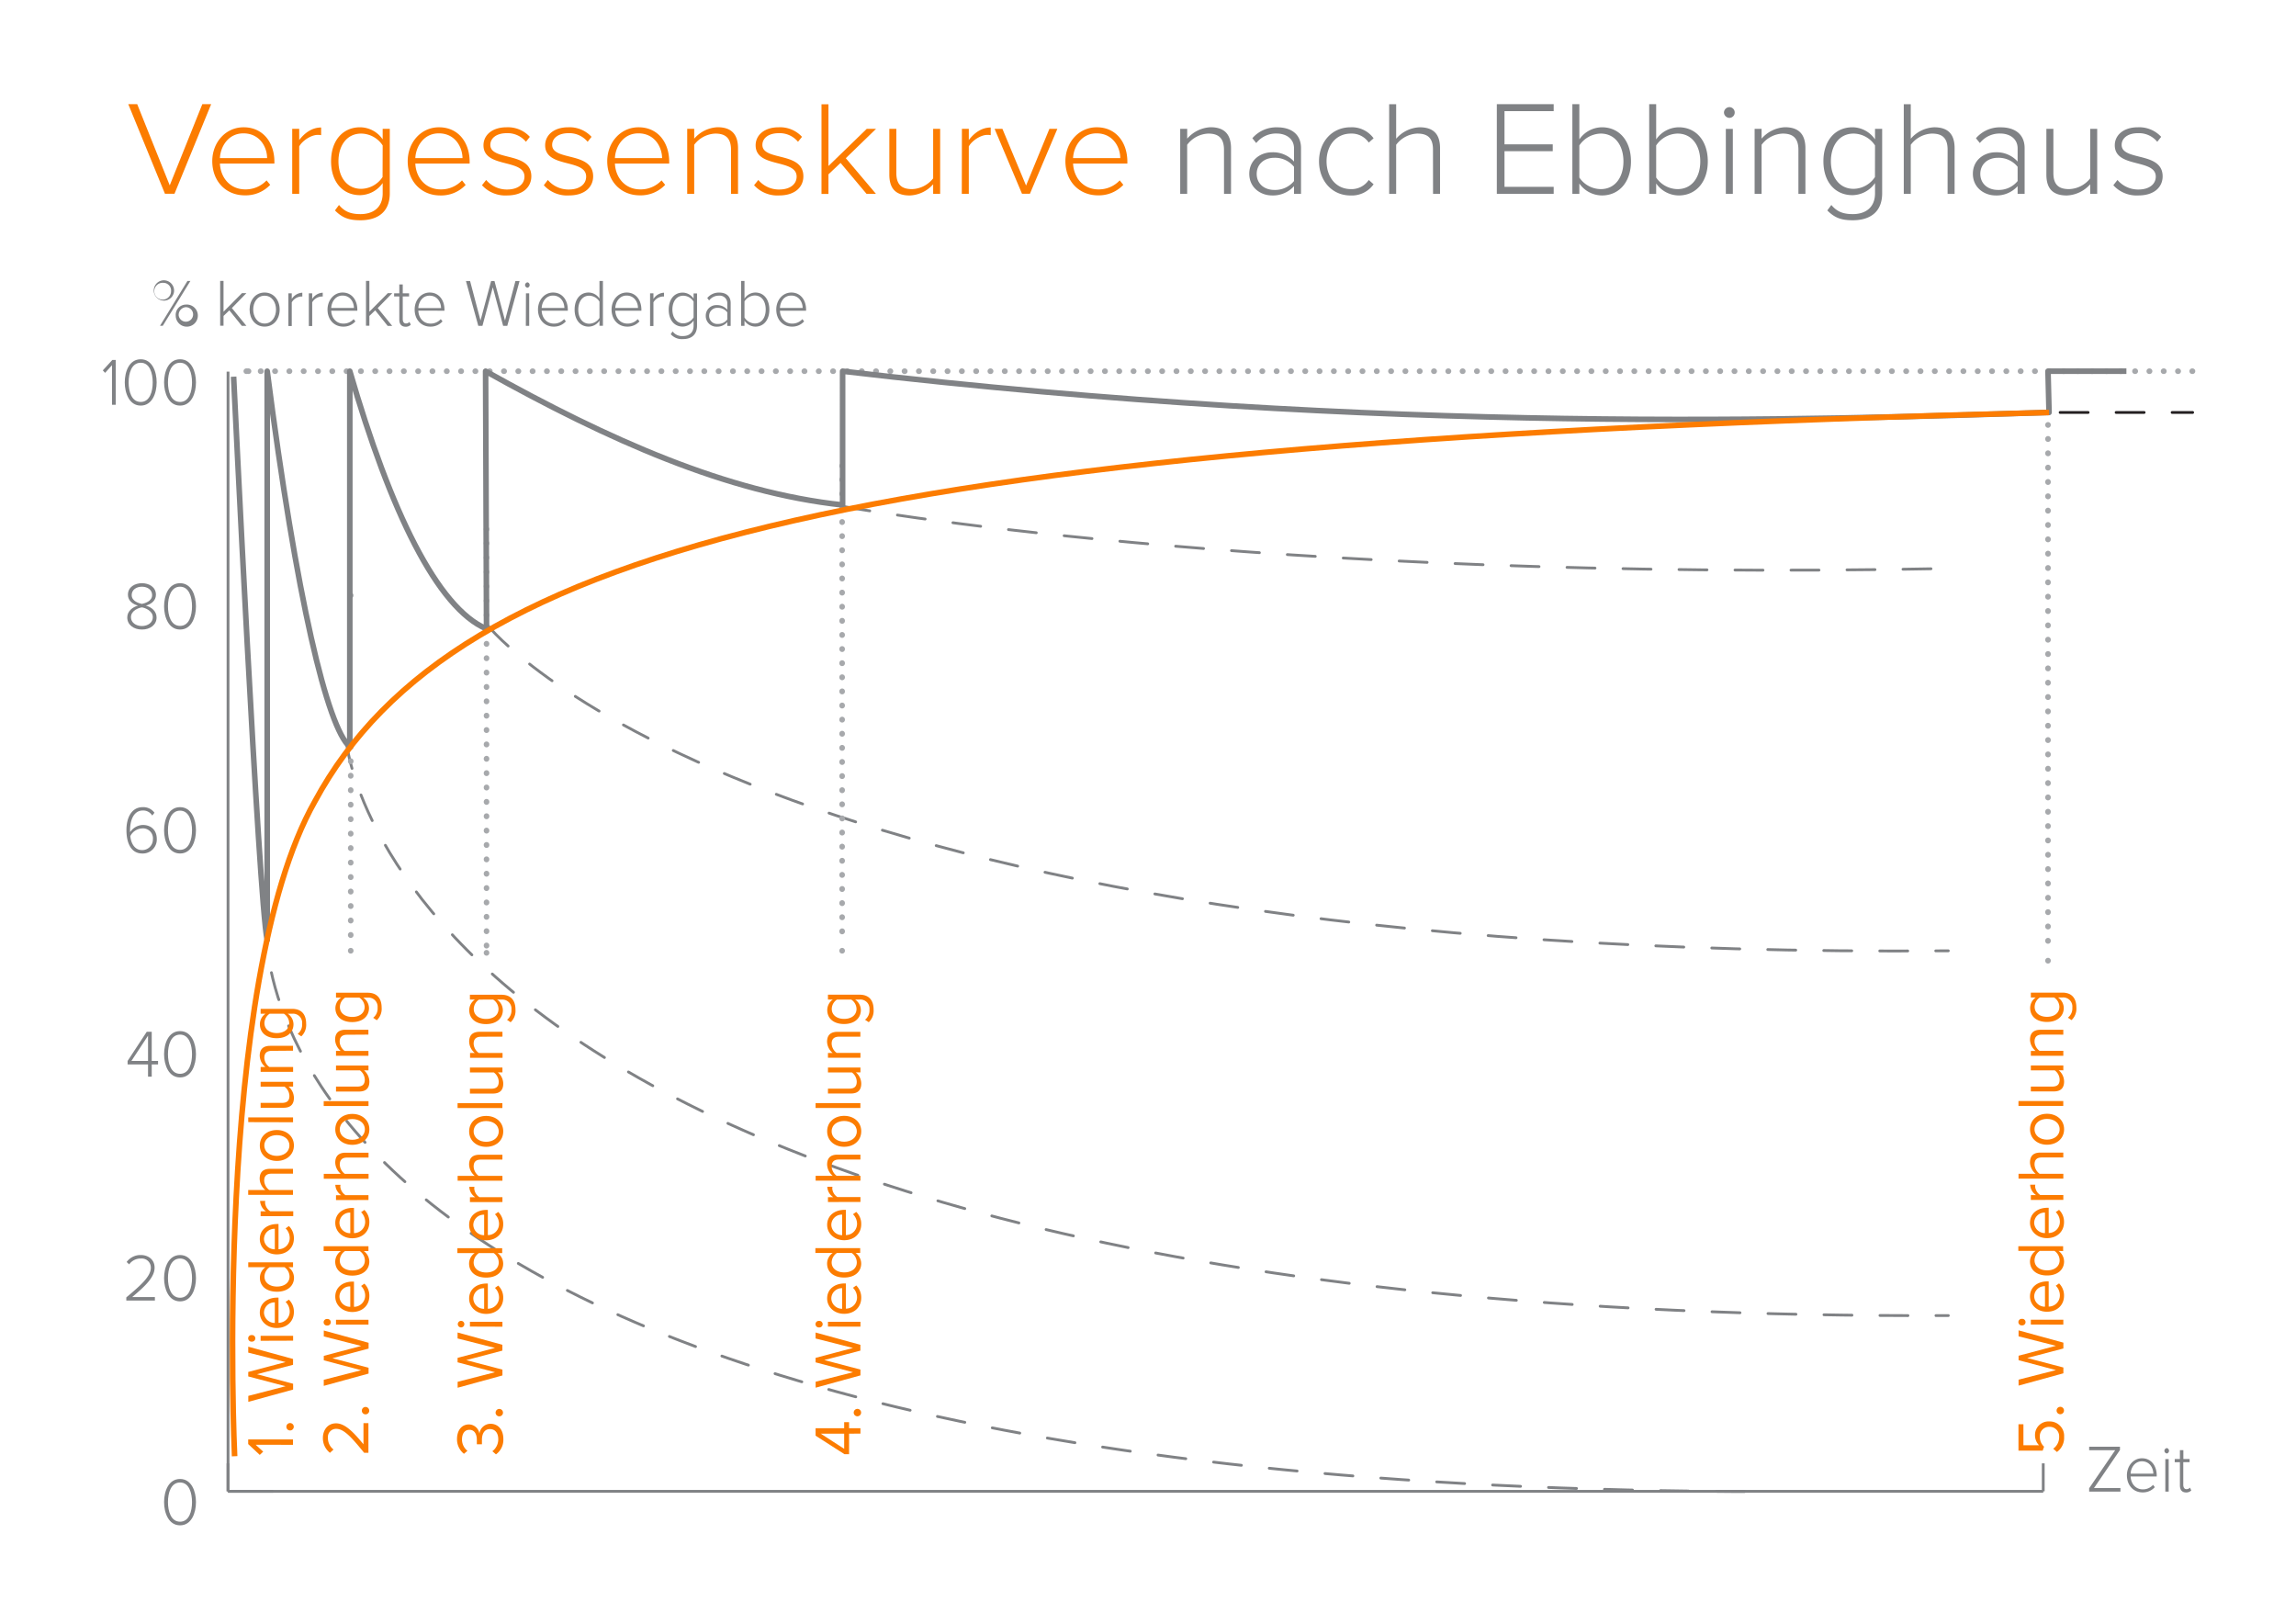 <svg id="Layer_1" data-name="Layer 1" xmlns="http://www.w3.org/2000/svg" viewBox="0 0 820 580"><defs><style>.cls-1,.cls-10,.cls-11,.cls-12,.cls-3,.cls-4,.cls-5,.cls-6,.cls-7,.cls-8,.cls-9{fill:none;}.cls-1,.cls-10,.cls-3{stroke:#808285;}.cls-1,.cls-11{stroke-miterlimit:10;}.cls-2{fill:#808285;}.cls-12,.cls-3,.cls-4,.cls-5,.cls-6,.cls-7,.cls-8,.cls-9{stroke-linecap:round;}.cls-10,.cls-12,.cls-3,.cls-4,.cls-5,.cls-6,.cls-7,.cls-8,.cls-9{stroke-linejoin:round;}.cls-12,.cls-3{stroke-dasharray:10 10;}.cls-4,.cls-5,.cls-6,.cls-7,.cls-8,.cls-9{stroke:#a7a9ac;}.cls-10,.cls-11,.cls-4,.cls-5,.cls-6,.cls-7,.cls-8,.cls-9{stroke-width:2px;}.cls-5{stroke-dasharray:0.1 5.07;}.cls-6{stroke-dasharray:0.1 5.03;}.cls-7{stroke-dasharray:0.1 4.94;}.cls-8{stroke-dasharray:0.1 5.02;}.cls-9{stroke-dasharray:0.1 5.01;}.cls-11{stroke:#fc7c00;}.cls-12{stroke:#231f20;}.cls-13{fill:#fc7c00;}</style></defs><title>vergessenskurve</title><line class="cls-1" x1="81.44" y1="532.53" x2="729.73" y2="532.53"/><line class="cls-1" x1="81.44" y1="532.53" x2="81.44" y2="522.54"/><line class="cls-1" x1="729.73" y1="532.53" x2="729.73" y2="522.54"/><path class="cls-2" d="M64.31,528.12c4.11,0,5.68,4.44,5.68,8.26s-1.57,8.29-5.68,8.29-5.71-4.49-5.71-8.29S60.15,528.12,64.31,528.12Zm0,1.25c-3.26,0-4.32,3.7-4.32,7s1.06,7,4.32,7,4.27-3.75,4.27-7S67.54,529.37,64.31,529.37Z"/><path class="cls-2" d="M45.11,463.28c5.24-4.39,8.76-7.51,8.76-10.61a3.23,3.23,0,0,0-3.52-3.27,5,5,0,0,0-4.22,2.09l-.9-.86a6.14,6.14,0,0,1,5.12-2.48c2.27,0,4.86,1.35,4.86,4.52,0,3.53-3.58,6.75-8,10.49h8.11v1.25H45.11Z"/><path class="cls-2" d="M64.31,448.15c4.11,0,5.68,4.45,5.68,8.27s-1.57,8.28-5.68,8.28-5.71-4.49-5.71-8.28S60.15,448.15,64.31,448.15Zm0,1.25c-3.26,0-4.32,3.7-4.32,7s1.06,7,4.32,7,4.27-3.74,4.27-7S67.54,449.4,64.31,449.4Z"/><path class="cls-2" d="M52.87,380.08h-7.3v-1.23l6.84-10.42h1.78v10.4h2.26v1.25H54.19v4.37H52.87Zm-5.93-1.25h5.93v-9Z"/><path class="cls-2" d="M64.31,368.19c4.11,0,5.68,4.44,5.68,8.26s-1.57,8.28-5.68,8.28-5.71-4.49-5.71-8.28S60.15,368.19,64.31,368.19Zm0,1.25c-3.26,0-4.32,3.69-4.32,7s1.06,7,4.32,7,4.27-3.75,4.27-7S67.54,369.44,64.31,369.44Z"/><path class="cls-2" d="M51,288.22a4.87,4.87,0,0,1,4.16,2l-.79,1a3.77,3.77,0,0,0-3.37-1.8c-3.33,0-4.55,3.63-4.55,7,0,.24,0,.5,0,.74A5.74,5.74,0,0,1,51,294.58c2.77,0,5,1.66,5,5.07a5,5,0,0,1-5.18,5.12c-4.16,0-5.66-4-5.66-8.29C45.11,292.38,46.75,288.22,51,288.22Zm-.25,7.59a5,5,0,0,0-4.21,2.74c.19,2.18,1.3,5,4.18,5a3.79,3.79,0,0,0,3.89-3.84A3.55,3.55,0,0,0,50.75,295.81Z"/><path class="cls-2" d="M64.31,288.22c4.11,0,5.68,4.44,5.68,8.26s-1.57,8.29-5.68,8.29-5.71-4.49-5.71-8.29S60.15,288.22,64.31,288.22Zm0,1.25c-3.26,0-4.32,3.7-4.32,7s1.06,7,4.32,7,4.27-3.75,4.27-7S67.54,289.47,64.31,289.47Z"/><path class="cls-2" d="M49.27,216.25c-1.83-.5-3.58-1.73-3.58-3.87,0-2.83,2.54-4.13,5-4.13s5,1.3,5,4.13c0,2.14-1.76,3.37-3.58,3.87,2,.55,3.81,2,3.81,4.25,0,2.6-2.27,4.3-5.22,4.3s-5.25-1.68-5.25-4.3C45.43,218.27,47.31,216.8,49.27,216.25Zm1.41.63c-1,.12-3.91,1.08-3.91,3.53,0,1.94,1.85,3.14,3.91,3.14s3.9-1.2,3.9-3.14C54.58,218,51.6,217,50.68,216.88Zm0-7.38c-2,0-3.65,1.11-3.65,3,0,2.23,2.72,2.95,3.65,3.14.94-.19,3.65-.91,3.65-3.14C54.33,210.61,52.69,209.5,50.68,209.5Z"/><path class="cls-2" d="M64.31,208.25c4.11,0,5.68,4.45,5.68,8.26s-1.57,8.29-5.68,8.29-5.71-4.49-5.71-8.29S60.15,208.25,64.31,208.25Zm0,1.25c-3.26,0-4.32,3.7-4.32,7s1.06,7,4.32,7,4.27-3.74,4.27-7S67.54,209.5,64.31,209.5Z"/><path class="cls-2" d="M40,130.4l-2.47,2.74-.81-.89,3.4-3.72h1.2v16H40Z"/><path class="cls-2" d="M50.26,128.29c4.11,0,5.69,4.44,5.69,8.26s-1.58,8.28-5.69,8.28-5.7-4.49-5.7-8.28S46.1,128.29,50.26,128.29Zm0,1.24c-3.26,0-4.32,3.7-4.32,7s1.06,7,4.32,7,4.28-3.74,4.28-7S53.5,129.53,50.26,129.53Z"/><path class="cls-2" d="M64.31,128.29c4.11,0,5.68,4.44,5.68,8.26s-1.57,8.28-5.68,8.28-5.71-4.49-5.71-8.28S60.15,128.29,64.31,128.29Zm0,1.24c-3.26,0-4.32,3.7-4.32,7s1.06,7,4.32,7,4.27-3.74,4.27-7S67.54,129.53,64.31,129.53Z"/><line class="cls-1" x1="81.44" y1="532.53" x2="81.44" y2="132.7"/><line class="cls-1" x1="81.44" y1="532.53" x2="97.64" y2="532.53"/><path class="cls-3" d="M95,327.48s-21,205.14,536.76,205.14"/><path class="cls-3" d="M123.68,264.61s16.55,207.48,572.15,205.16"/><path class="cls-3" d="M300.76,180.77S447.28,208,695.83,203"/><path class="cls-3" d="M174.43,223.61s95,119.41,521.4,115.91"/><line class="cls-4" x1="125.26" y1="212.58" x2="125.26" y2="212.63"/><line class="cls-5" x1="125.26" y1="266.61" x2="125.26" y2="336.98"/><line class="cls-4" x1="125.26" y1="339.47" x2="125.26" y2="339.52"/><line class="cls-4" x1="173.76" y1="188.96" x2="173.76" y2="189.01"/><line class="cls-6" x1="173.76" y1="193.95" x2="173.76" y2="337.74"/><line class="cls-4" x1="173.76" y1="340.21" x2="173.76" y2="340.26"/><line class="cls-4" x1="300.76" y1="166.34" x2="300.76" y2="166.39"/><line class="cls-7" x1="300.76" y1="171.24" x2="300.76" y2="337.04"/><line class="cls-4" x1="300.76" y1="339.47" x2="300.76" y2="339.52"/><line class="cls-4" x1="731.43" y1="151.71" x2="731.43" y2="151.76"/><line class="cls-8" x1="731.43" y1="156.7" x2="731.43" y2="340.55"/><line class="cls-4" x1="731.43" y1="343.02" x2="731.43" y2="343.07"/><line class="cls-9" x1="783.03" y1="132.55" x2="83.06" y2="132.55"/><line class="cls-4" x1="88.76" y1="132.55" x2="88.71" y2="132.55"/><path class="cls-10" d="M83.43,134.51s9,187.34,12,201.1V132.55c10.5,81.55,21.5,127.24,29.5,134.12V132.55c14.5,50.11,31.33,84.61,48.83,92l-.33-92c44,24.56,86.22,43.34,127.5,47.76V132.55c194.79,22.88,348.76,17.26,430.87,14.73l-.37-14.73h28"/><path class="cls-11" d="M83.79,520s-8-169,28.67-233.85c50.15-92.72,200-128.4,619.34-138.87"/><path class="cls-12" d="M735.76,147.28h47.33"/><path class="cls-13" d="M45.81,37.19H49l11.62,29L72.26,37.19h3.16l-13.1,32H58.91Z"/><path class="cls-13" d="M87,45.45c7.06,0,11,5.61,11,12.29v.67H78.54c.24,5,3.6,9.22,9.07,9.22a10.21,10.21,0,0,0,7.59-3.22L96.5,66a12,12,0,0,1-9.08,3.75c-6.77,0-11.61-5.05-11.61-12.2C75.81,50.87,80.56,45.45,87,45.45Zm-8.45,11H95.39c0-3.94-2.64-8.83-8.45-8.83C81.47,47.61,78.73,52.41,78.54,56.44Z"/><path class="cls-13" d="M104.36,46h2.5v4c2-2.59,4.61-4.47,7.83-4.47v2.74a5.11,5.11,0,0,0-1.25-.1c-2.35,0-5.52,2.12-6.58,4.13v16.9h-2.5Z"/><path class="cls-13" d="M121.07,73.19c2,2.4,4.22,3.27,7.68,3.27,4.22,0,7.92-2.11,7.92-7.44V65.37a10.05,10.05,0,0,1-8.07,4.32c-6.14,0-10.36-4.66-10.36-12.1s4.22-12.14,10.36-12.14a9.84,9.84,0,0,1,8.07,4.32V46h2.54V69c0,7.1-4.8,9.65-10.46,9.65-3.89,0-6.39-.72-9.12-3.51Zm15.6-21.26A9.32,9.32,0,0,0,129,47.7c-5.14,0-8.12,4.28-8.12,9.89s3,9.84,8.12,9.84a9.31,9.31,0,0,0,7.63-4.22Z"/><path class="cls-13" d="M156.78,45.45c7.06,0,10.95,5.61,10.95,12.29v.67h-19.4c.24,5,3.6,9.22,9.07,9.22A10.21,10.21,0,0,0,165,64.41l1.3,1.63a12,12,0,0,1-9.08,3.75c-6.77,0-11.61-5.05-11.61-12.2C145.6,50.87,150.35,45.45,156.78,45.45Zm-8.45,11h16.85c-.05-3.94-2.64-8.83-8.45-8.83C151.26,47.61,148.52,52.41,148.33,56.44Z"/><path class="cls-13" d="M173.63,64.26a9.63,9.63,0,0,0,7.49,3.41c3.88,0,6.19-1.92,6.19-4.61,0-3-3.17-3.84-6.48-4.7-3.89-1-8.16-2-8.16-6.48,0-3.55,3-6.43,8.25-6.43a10.64,10.64,0,0,1,8.31,3.41l-1.39,1.77a8.47,8.47,0,0,0-6.92-3.07c-3.6,0-5.8,1.78-5.8,4.18,0,2.64,3,3.36,6.19,4.17,4,1,8.45,2.11,8.45,7.06,0,3.74-2.88,6.82-8.69,6.82a11.23,11.23,0,0,1-8.93-3.65Z"/><path class="cls-13" d="M195.66,64.26a9.63,9.63,0,0,0,7.49,3.41c3.89,0,6.19-1.92,6.19-4.61,0-3-3.17-3.84-6.48-4.7-3.89-1-8.16-2-8.16-6.48,0-3.55,3-6.43,8.25-6.43a10.64,10.64,0,0,1,8.31,3.41l-1.39,1.77A8.47,8.47,0,0,0,203,47.56c-3.6,0-5.8,1.78-5.8,4.18,0,2.64,3,3.36,6.19,4.17,4,1,8.45,2.11,8.45,7.06,0,3.74-2.88,6.82-8.69,6.82a11.23,11.23,0,0,1-8.93-3.65Z"/><path class="cls-13" d="M228.06,45.45c7.06,0,10.94,5.61,10.94,12.29v.67H219.61c.24,5,3.6,9.22,9.07,9.22a10.21,10.21,0,0,0,7.59-3.22L237.56,66a12,12,0,0,1-9.07,3.75c-6.77,0-11.62-5.05-11.62-12.2C216.87,50.87,221.63,45.45,228.06,45.45Zm-8.45,11h16.85c-.05-3.94-2.64-8.83-8.45-8.83C222.54,47.61,219.8,52.41,219.61,56.44Z"/><path class="cls-13" d="M261.08,53.51c0-4.46-2.25-5.81-5.61-5.81a9.94,9.94,0,0,0-7.54,4V69.21h-2.5V46h2.5v3.51a11.73,11.73,0,0,1,8.35-4.08c4.71,0,7.3,2.3,7.3,7.53V69.21h-2.5Z"/><path class="cls-13" d="M270.83,64.26a9.61,9.61,0,0,0,7.48,3.41c3.89,0,6.2-1.92,6.2-4.61,0-3-3.17-3.84-6.48-4.7-3.89-1-8.16-2-8.16-6.48,0-3.55,3-6.43,8.25-6.43a10.64,10.64,0,0,1,8.31,3.41L285,50.63a8.45,8.45,0,0,0-6.91-3.07c-3.6,0-5.81,1.78-5.81,4.18,0,2.64,3,3.36,6.2,4.17,4,1,8.44,2.11,8.44,7.06,0,3.74-2.88,6.82-8.68,6.82a11.23,11.23,0,0,1-8.93-3.65Z"/><path class="cls-13" d="M300.2,58.17l-4.32,4.08v7h-2.49v-32h2.49V59.27L309.56,46h3.32L302.07,56.49l10.76,12.72h-3.36Z"/><path class="cls-13" d="M333.27,65.8a11.77,11.77,0,0,1-8.35,4c-4.75,0-7.3-2.21-7.3-7.45V46h2.5V61.77c0,4.51,2.26,5.76,5.62,5.76a10,10,0,0,0,7.53-3.84V46h2.5V69.21h-2.5Z"/><path class="cls-13" d="M343.54,46H346v4c2-2.59,4.61-4.47,7.83-4.47v2.74a5.11,5.11,0,0,0-1.25-.1c-2.35,0-5.52,2.12-6.58,4.13v16.9h-2.5Z"/><path class="cls-13" d="M355.21,46H358l8.45,20.26L374.79,46h2.84l-9.8,23.19H365Z"/><path class="cls-13" d="M391.69,45.45c7.06,0,10.94,5.61,10.94,12.29v.67H383.24c.24,5,3.6,9.22,9.07,9.22a10.21,10.21,0,0,0,7.59-3.22L401.19,66a12,12,0,0,1-9.07,3.75c-6.77,0-11.62-5.05-11.62-12.2C380.5,50.87,385.26,45.45,391.69,45.45Zm-8.45,11h16.85c0-3.94-2.64-8.83-8.45-8.83C386.17,47.61,383.43,52.41,383.24,56.44Z"/><path class="cls-2" d="M437.14,53.51c0-4.46-2.25-5.81-5.61-5.81a9.94,9.94,0,0,0-7.54,4V69.21H421.5V46H424v3.51a11.73,11.73,0,0,1,8.35-4.08c4.71,0,7.3,2.3,7.3,7.53V69.21h-2.5Z"/><path class="cls-2" d="M462.15,66.47a10.07,10.07,0,0,1-7.87,3.32c-4,0-8.11-2.74-8.11-7.73s4.08-7.68,8.11-7.68a10,10,0,0,1,7.87,3.31V53c0-3.45-2.78-5.32-6.24-5.32a9,9,0,0,0-7.25,3.4l-1.39-1.72a11.24,11.24,0,0,1,8.93-3.89c4.7,0,8.45,2.25,8.45,7.44V69.21h-2.5Zm0-6.91a8.71,8.71,0,0,0-7-3.22c-3.84,0-6.33,2.45-6.33,5.76s2.49,5.72,6.33,5.72a8.67,8.67,0,0,0,7-3.17Z"/><path class="cls-2" d="M482.36,45.45a9.57,9.57,0,0,1,8.21,3.93l-1.73,1.54a7.35,7.35,0,0,0-6.34-3.22c-5.42,0-8.73,4.32-8.73,9.89s3.31,9.94,8.73,9.94a7.37,7.37,0,0,0,6.34-3.27l1.73,1.54a9.49,9.49,0,0,1-8.21,4c-6.82,0-11.28-5.43-11.28-12.2S475.54,45.45,482.36,45.45Z"/><path class="cls-2" d="M511.78,53.42c0-4.47-2.25-5.72-5.61-5.72a9.94,9.94,0,0,0-7.54,4V69.21h-2.5v-32h2.5V49.53A11.73,11.73,0,0,1,507,45.45c4.71,0,7.3,2.21,7.3,7.44V69.21h-2.5Z"/><path class="cls-2" d="M534.58,37.19h20.31v2.5H537.32V51.54h17.23V54H537.32V66.71h17.57v2.5H534.58Z"/><path class="cls-2" d="M561.56,37.19h2.49V49.77a9.92,9.92,0,0,1,8.07-4.32c6.19,0,10.37,4.85,10.37,12.19s-4.23,12.15-10.37,12.15a9.9,9.9,0,0,1-8.07-4.28v3.7h-2.49Zm10.13,30.34c5.18,0,8.11-4.27,8.11-9.89s-2.93-9.94-8.11-9.94a9.47,9.47,0,0,0-7.64,4.23V63.4A9.38,9.38,0,0,0,571.69,67.53Z"/><path class="cls-2" d="M589,37.19h2.49V49.77a9.91,9.91,0,0,1,8.07-4.32c6.19,0,10.37,4.85,10.37,12.19s-4.23,12.15-10.37,12.15a9.89,9.89,0,0,1-8.07-4.28v3.7H589Zm10.12,30.34c5.19,0,8.12-4.27,8.12-9.89s-2.93-9.94-8.12-9.94a9.46,9.46,0,0,0-7.63,4.23V63.4A9.38,9.38,0,0,0,599.09,67.53Z"/><path class="cls-2" d="M615.7,40.17a2,2,0,0,1,1.92-1.92,1.92,1.92,0,0,1,0,3.84A2,2,0,0,1,615.7,40.17Zm.67,5.85h2.5V69.21h-2.5Z"/><path class="cls-2" d="M642.29,53.51c0-4.46-2.25-5.81-5.61-5.81a9.94,9.94,0,0,0-7.54,4V69.21h-2.49V46h2.49v3.51a11.73,11.73,0,0,1,8.35-4.08c4.71,0,7.3,2.3,7.3,7.53V69.21h-2.5Z"/><path class="cls-2" d="M654.05,73.19c2,2.4,4.23,3.27,7.68,3.27,4.23,0,7.92-2.11,7.92-7.44V65.37a10,10,0,0,1-8.06,4.32c-6.14,0-10.37-4.66-10.37-12.1s4.23-12.14,10.37-12.14a9.83,9.83,0,0,1,8.06,4.32V46h2.55V69c0,7.1-4.8,9.65-10.47,9.65-3.88,0-6.38-.72-9.12-3.51Zm15.6-21.26A9.31,9.31,0,0,0,662,47.7c-5.13,0-8.11,4.28-8.11,9.89s3,9.84,8.11,9.84a9.3,9.3,0,0,0,7.63-4.22Z"/><path class="cls-2" d="M695.57,53.42c0-4.47-2.25-5.72-5.61-5.72a9.94,9.94,0,0,0-7.54,4V69.21h-2.5v-32h2.5V49.53a11.73,11.73,0,0,1,8.35-4.08c4.71,0,7.3,2.21,7.3,7.44V69.21h-2.5Z"/><path class="cls-2" d="M720.58,66.47a10.09,10.09,0,0,1-7.87,3.32c-4,0-8.11-2.74-8.11-7.73s4.08-7.68,8.11-7.68a10,10,0,0,1,7.87,3.31V53c0-3.45-2.78-5.32-6.24-5.32a9,9,0,0,0-7.25,3.4l-1.39-1.72a11.24,11.24,0,0,1,8.93-3.89c4.7,0,8.45,2.25,8.45,7.44V69.21h-2.5Zm0-6.91a8.71,8.71,0,0,0-7-3.22c-3.84,0-6.33,2.45-6.33,5.76s2.49,5.72,6.33,5.72a8.67,8.67,0,0,0,7-3.17Z"/><path class="cls-2" d="M746.5,65.8a11.77,11.77,0,0,1-8.35,4c-4.75,0-7.3-2.21-7.3-7.45V46h2.5V61.77c0,4.51,2.25,5.76,5.61,5.76a10,10,0,0,0,7.54-3.84V46H749V69.21h-2.5Z"/><path class="cls-2" d="M756.24,64.26a9.65,9.65,0,0,0,7.49,3.41c3.89,0,6.19-1.92,6.19-4.61,0-3-3.16-3.84-6.48-4.7-3.88-1-8.16-2-8.16-6.48,0-3.55,3-6.43,8.26-6.43a10.65,10.65,0,0,1,8.31,3.41l-1.4,1.77a8.45,8.45,0,0,0-6.91-3.07c-3.6,0-5.81,1.78-5.81,4.18,0,2.64,3,3.36,6.19,4.17,4,1,8.45,2.11,8.45,7.06,0,3.74-2.88,6.82-8.69,6.82a11.23,11.23,0,0,1-8.92-3.65Z"/><path class="cls-2" d="M58.53,100.09a3.67,3.67,0,0,1,3.63,4,3.63,3.63,0,1,1-3.63-4Zm0,.93a3,3,0,1,0,2.56,3A2.75,2.75,0,0,0,58.53,101Zm8.41-.69H68l-9.86,16h-1Zm-.56,8.43a3.95,3.95,0,1,1-3.62,4A3.68,3.68,0,0,1,66.38,108.76Zm0,.93a2.76,2.76,0,0,0-2.56,3,2.59,2.59,0,1,0,2.56-3Z"/><path class="cls-2" d="M81.91,110.82l-2.08,2v3.49h-1.2v-16h1.2v11l6.58-6.63H88L82.81,110,88,116.35H86.36Z"/><path class="cls-2" d="M89.14,110.53c0-3.38,2.1-6.07,5.36-6.07s5.38,2.69,5.38,6.07-2.08,6.1-5.38,6.1S89.14,113.92,89.14,110.53Zm9.44,0c0-2.56-1.45-4.94-4.08-4.94s-4.07,2.38-4.07,4.94,1.48,5,4.07,5S98.58,113.13,98.58,110.53Z"/><path class="cls-2" d="M103,104.75h1.2v2a4.75,4.75,0,0,1,3.77-2.23v1.37a2.36,2.36,0,0,0-.6,0,4.24,4.24,0,0,0-3.17,2.06v8.46H103Z"/><path class="cls-2" d="M110.3,104.75h1.2v2a4.72,4.72,0,0,1,3.76-2.23v1.37a2.36,2.36,0,0,0-.6,0,4.21,4.21,0,0,0-3.16,2.06v8.46h-1.2Z"/><path class="cls-2" d="M122.35,104.46c3.4,0,5.27,2.81,5.27,6.15v.33h-9.33c.11,2.53,1.73,4.61,4.36,4.61a4.82,4.82,0,0,0,3.65-1.6l.63.81a5.66,5.66,0,0,1-4.37,1.87c-3.26,0-5.59-2.52-5.59-6.1C117,107.17,119.26,104.46,122.35,104.46Zm-4.06,5.5h8.11c0-2-1.27-4.42-4.07-4.42C119.7,105.54,118.38,107.94,118.29,110Z"/><path class="cls-2" d="M134,110.82l-2.08,2v3.49h-1.21v-16h1.21v11l6.58-6.63h1.59L134.9,110l5.17,6.37h-1.62Z"/><path class="cls-2" d="M142.61,114.11v-8.26h-1.85v-1.1h1.85v-3.17h1.23v3.17h2.26v1.1h-2.26v8.07c0,.94.37,1.59,1.15,1.59a1.73,1.73,0,0,0,1.25-.56l.46,1a2.43,2.43,0,0,1-1.89.72C143.33,116.63,142.61,115.7,142.61,114.11Z"/><path class="cls-2" d="M153.47,104.46c3.39,0,5.27,2.81,5.27,6.15v.33H149.4c.12,2.53,1.74,4.61,4.37,4.61a4.83,4.83,0,0,0,3.65-1.6l.62.81a5.65,5.65,0,0,1-4.36,1.87c-3.26,0-5.59-2.52-5.59-6.1C148.09,107.17,150.37,104.46,153.47,104.46ZM149.4,110h8.11c0-2-1.27-4.42-4.06-4.42C150.81,105.54,149.5,107.94,149.4,110Z"/><path class="cls-2" d="M176,102.59l-3.7,13.76h-1.48l-4.41-16h1.48l3.72,14.1,3.79-14.1h1.2l3.76,14.1,3.72-14.1h1.48l-4.39,16h-1.48Z"/><path class="cls-2" d="M187.52,101.82a1,1,0,0,1,.92-1,1,1,0,0,1,0,1.92A1,1,0,0,1,187.52,101.82Zm.32,2.93H189v11.6h-1.2Z"/><path class="cls-2" d="M197.52,104.46c3.39,0,5.27,2.81,5.27,6.15v.33h-9.34c.12,2.53,1.74,4.61,4.37,4.61a4.83,4.83,0,0,0,3.65-1.6l.62.81a5.64,5.64,0,0,1-4.36,1.87c-3.26,0-5.59-2.52-5.59-6.1C192.14,107.17,194.42,104.46,197.52,104.46Zm-4.07,5.5h8.11c0-2-1.27-4.42-4.06-4.42C194.86,105.54,193.55,107.94,193.45,110Z"/><path class="cls-2" d="M214.1,114.5a4.68,4.68,0,0,1-3.88,2.13c-2.95,0-5-2.35-5-6.07s2-6.1,5-6.1a4.68,4.68,0,0,1,3.88,2.16v-6.29h1.23v16H214.1Zm0-6.8a4.4,4.4,0,0,0-3.67-2.11c-2.47,0-3.9,2.16-3.9,5s1.43,5,3.9,5a4.42,4.42,0,0,0,3.67-2.07Z"/><path class="cls-2" d="M223.81,104.46c3.39,0,5.26,2.81,5.26,6.15v.33h-9.33c.12,2.53,1.73,4.61,4.37,4.61a4.83,4.83,0,0,0,3.65-1.6l.62.81a5.66,5.66,0,0,1-4.37,1.87c-3.25,0-5.59-2.52-5.59-6.1C218.42,107.17,220.71,104.46,223.81,104.46Zm-4.07,5.5h8.11c0-2-1.27-4.42-4.07-4.42C221.15,105.54,219.83,107.94,219.74,110Z"/><path class="cls-2" d="M232.17,104.75h1.2v2a4.75,4.75,0,0,1,3.77-2.23v1.37a2.4,2.4,0,0,0-.61,0,4.23,4.23,0,0,0-3.16,2.06v8.46h-1.2Z"/><path class="cls-2" d="M240.21,118.34A4.2,4.2,0,0,0,243.9,120c2,0,3.81-1,3.81-3.72v-1.82a4.79,4.79,0,0,1-3.88,2.16c-3,0-5-2.33-5-6.06s2-6.07,5-6.07a4.68,4.68,0,0,1,3.88,2.16v-1.87h1.23v11.48c0,3.55-2.31,4.82-5,4.82a5.26,5.26,0,0,1-4.39-1.75Zm7.5-10.64a4.43,4.43,0,0,0-3.67-2.11c-2.47,0-3.9,2.13-3.9,4.94s1.43,4.93,3.9,4.93a4.44,4.44,0,0,0,3.67-2.12Z"/><path class="cls-2" d="M259.75,115a4.76,4.76,0,0,1-3.79,1.65,3.79,3.79,0,0,1-3.9-3.86,3.75,3.75,0,0,1,3.9-3.84,4.73,4.73,0,0,1,3.79,1.65v-2.35a2.69,2.69,0,0,0-3-2.67,4.27,4.27,0,0,0-3.49,1.71l-.67-.87a5.34,5.34,0,0,1,4.3-1.94c2.26,0,4.06,1.13,4.06,3.72v8.17h-1.2Zm0-3.46a4.12,4.12,0,0,0-3.37-1.61,2.88,2.88,0,1,0,0,5.74,4.12,4.12,0,0,0,3.37-1.58Z"/><path class="cls-2" d="M264.69,100.33h1.2v6.29a4.72,4.72,0,0,1,3.88-2.16c3,0,5,2.42,5,6.1s-2,6.07-5,6.07a4.71,4.71,0,0,1-3.88-2.13v1.85h-1.2Zm4.88,15.18c2.49,0,3.9-2.14,3.9-5s-1.41-5-3.9-5a4.53,4.53,0,0,0-3.68,2.11v5.74A4.48,4.48,0,0,0,269.57,115.51Z"/><path class="cls-2" d="M282.62,104.46c3.39,0,5.27,2.81,5.27,6.15v.33h-9.34c.12,2.53,1.74,4.61,4.37,4.61a4.83,4.83,0,0,0,3.65-1.6l.62.81a5.65,5.65,0,0,1-4.36,1.87c-3.26,0-5.59-2.52-5.59-6.1C277.24,107.17,279.52,104.46,282.62,104.46Zm-4.07,5.5h8.11c0-2-1.27-4.42-4.06-4.42S278.64,107.94,278.55,110Z"/><path class="cls-2" d="M746.13,531.42l9.29-13.57h-9.29V516.6h11v1.18l-9.28,13.59h9.45v1.25H746.13Z"/><path class="cls-2" d="M765,520.73c3.39,0,5.26,2.81,5.26,6.15v.34h-9.33c.12,2.52,1.73,4.61,4.37,4.61a4.81,4.81,0,0,0,3.65-1.61l.62.82a5.66,5.66,0,0,1-4.37,1.87c-3.25,0-5.59-2.52-5.59-6.1C759.62,523.45,761.91,520.73,765,520.73Zm-4.07,5.5h8.11c0-2-1.27-4.42-4.07-4.42C762.35,521.81,761,524.22,760.94,526.23Z"/><path class="cls-2" d="M773,518.09a1,1,0,0,1,.93-1,1,1,0,0,1,0,1.92A1,1,0,0,1,773,518.09Zm.33,2.93h1.2v11.6h-1.2Z"/><path class="cls-2" d="M778.54,530.39v-8.26h-1.85V521h1.85v-3.17h1.23V521H782v1.11h-2.26v8.07c0,.93.37,1.58,1.15,1.58a1.72,1.72,0,0,0,1.25-.55l.46,1a2.46,2.46,0,0,1-1.89.72C779.26,532.91,778.54,532,778.54,530.39Z"/><path class="cls-13" d="M91.3,515.89,94,518.36l-1.23,1.16-4.13-3.86V514h16v1.92Z"/><path class="cls-13" d="M102.28,509.52a1.32,1.32,0,1,1,1.32,1.27A1.3,1.3,0,0,1,102.28,509.52Z"/><path class="cls-13" d="M91.76,490.71l12.92,3.4v2.08l-16,4.39v-2.13L102,495,88.66,491.5v-1.6L102,486.37,88.66,483v-2.12l16,4.39v2.08Z"/><path class="cls-13" d="M89.91,479.07a1.17,1.17,0,1,1,0-2.33,1.17,1.17,0,1,1,0,2.33Zm3.17-.3V477h11.6v1.73Z"/><path class="cls-13" d="M92.79,468.72c0-3.37,2.74-5.36,6.22-5.36h.46v9a4,4,0,0,0,4-4,4.78,4.78,0,0,0-1.47-3.45l1.18-.83a6,6,0,0,1,1.78,4.44c0,3.3-2.48,5.68-6.1,5.68C95.5,474.22,92.79,471.91,92.79,468.72Zm5.36,3.68v-7.33a3.7,3.7,0,0,0-3.87,3.68A3.82,3.82,0,0,0,98.15,472.4Z"/><path class="cls-13" d="M103,452.48a4.65,4.65,0,0,1,2,3.77c0,2.91-2.31,5-6.08,5s-6.1-2-6.1-5a4.63,4.63,0,0,1,2-3.77H88.66v-1.73h16v1.73Zm-6.68,0a4.16,4.16,0,0,0-1.87,3.35c0,2.24,1.92,3.58,4.49,3.58s4.47-1.34,4.47-3.58a4.13,4.13,0,0,0-1.83-3.35Z"/><path class="cls-13" d="M92.79,442.43c0-3.37,2.74-5.35,6.22-5.35h.46v9a4,4,0,0,0,4-4,4.76,4.76,0,0,0-1.47-3.44l1.18-.84a6,6,0,0,1,1.78,4.44c0,3.3-2.48,5.68-6.1,5.68C95.5,447.93,92.79,445.62,92.79,442.43Zm5.36,3.68v-7.33a3.71,3.71,0,0,0-3.87,3.68A3.81,3.81,0,0,0,98.15,446.11Z"/><path class="cls-13" d="M93.08,434.28v-1.73H95a4.72,4.72,0,0,1-2.11-3.72h1.85a2.87,2.87,0,0,0-.07.69,4,4,0,0,0,1.85,3h8.21v1.73Z"/><path class="cls-13" d="M97,419.1c-2,0-2.64,1-2.64,2.52a4.34,4.34,0,0,0,1.8,3.31h8.48v1.73h-16v-1.73h6.1a5.48,5.48,0,0,1-2-4c0-2.33,1.18-3.56,3.7-3.56h8.19v1.73Z"/><path class="cls-13" d="M98.87,414.55c-3.37,0-6.08-2.12-6.08-5.52s2.71-5.52,6.08-5.52,6.1,2.13,6.1,5.52S102.23,414.55,98.87,414.55Zm0-9.21c-2.36,0-4.47,1.31-4.47,3.69s2.11,3.72,4.47,3.72,4.49-1.34,4.49-3.72S101.25,405.34,98.87,405.34Z"/><path class="cls-13" d="M88.66,400.69V399h16v1.73Z"/><path class="cls-13" d="M103.05,388a5.36,5.36,0,0,1,1.92,4c0,2.33-1.18,3.56-3.7,3.56H93.08v-1.74h7.64c2,0,2.64-1,2.64-2.49a4.22,4.22,0,0,0-1.75-3.3H93.08v-1.74h11.6V388Z"/><path class="cls-13" d="M97.09,375.24c-2,0-2.69,1-2.69,2.49A4.26,4.26,0,0,0,96.2,381h8.48v1.73H93.08V381h1.68a5.47,5.47,0,0,1-2-4c0-2.33,1.23-3.55,3.75-3.55h8.14v1.73Z"/><path class="cls-13" d="M106.31,369.19a4.19,4.19,0,0,0,1.59-3.63,3.25,3.25,0,0,0-3.49-3.58h-1.65a4.6,4.6,0,0,1,2.06,3.74c0,2.91-2.25,5-6,5s-6-2-6-5a4.58,4.58,0,0,1,2-3.74H93.08v-1.73h11.26c3.85,0,5,2.58,5,5.31a5.58,5.58,0,0,1-1.73,4.5Zm-10-7.21a4.07,4.07,0,0,0-1.87,3.33c0,2.24,1.85,3.58,4.42,3.58s4.42-1.34,4.42-3.58a4.1,4.1,0,0,0-1.9-3.33Z"/><path class="cls-13" d="M130.05,518.76c-4.54-5.55-7.21-8.55-10-8.55a2.92,2.92,0,0,0-2.93,3.21,5.08,5.08,0,0,0,2,4.18l-1.28,1.18a6.6,6.6,0,0,1-2.52-5.36c0-2.56,1.52-5.17,4.71-5.17s6.25,3.18,9.78,7.48v-7.55h1.77v10.58Z"/><path class="cls-13" d="M129.23,503.76a1.32,1.32,0,1,1,1.32,1.28A1.31,1.31,0,0,1,129.23,503.76Z"/><path class="cls-13" d="M118.71,485l12.92,3.4v2.08l-16,4.39V492.7L129,489.28l-13.36-3.53v-1.6L129,480.62l-13.36-3.4V475.1l16,4.39v2.07Z"/><path class="cls-13" d="M116.86,473.32a1.17,1.17,0,1,1,0-2.33,1.17,1.17,0,1,1,0,2.33ZM120,473v-1.73h11.6V473Z"/><path class="cls-13" d="M119.74,463c0-3.37,2.74-5.36,6.22-5.36h.46v9a4,4,0,0,0,4-4,4.81,4.81,0,0,0-1.46-3.44l1.17-.83a5.92,5.92,0,0,1,1.78,4.44c0,3.3-2.47,5.68-6.1,5.68C122.46,468.47,119.74,466.16,119.74,463Zm5.36,3.67v-7.32a3.7,3.7,0,0,0-3.87,3.67A3.8,3.8,0,0,0,125.1,466.64Z"/><path class="cls-13" d="M129.9,446.73a4.65,4.65,0,0,1,2,3.77c0,2.91-2.3,5-6.08,5s-6.1-2-6.1-5a4.61,4.61,0,0,1,2.05-3.77h-6.18V445h16v1.73Zm-6.67,0a4.14,4.14,0,0,0-1.88,3.35c0,2.24,1.92,3.58,4.49,3.58s4.47-1.34,4.47-3.58a4.09,4.09,0,0,0-1.82-3.35Z"/><path class="cls-13" d="M119.74,436.68c0-3.37,2.74-5.36,6.22-5.36h.46v9a4,4,0,0,0,4-4,4.83,4.83,0,0,0-1.46-3.45l1.17-.83a5.92,5.92,0,0,1,1.78,4.44c0,3.3-2.47,5.68-6.1,5.68C122.46,442.18,119.74,439.87,119.74,436.68Zm5.36,3.68V433a3.71,3.71,0,0,0-3.87,3.68A3.81,3.81,0,0,0,125.1,440.36Z"/><path class="cls-13" d="M120,428.53V426.8h1.88a4.7,4.7,0,0,1-2.12-3.72h1.85a2.82,2.82,0,0,0-.07.69,4.06,4.06,0,0,0,1.85,3h8.21v1.73Z"/><path class="cls-13" d="M124,413.35c-2,0-2.65,1-2.65,2.52a4.35,4.35,0,0,0,1.8,3.3h8.48v1.74h-16v-1.74h6.1a5.46,5.46,0,0,1-2-4c0-2.34,1.18-3.56,3.7-3.56h8.19v1.73Z"/><path class="cls-13" d="M125.82,408.8c-3.36,0-6.08-2.12-6.08-5.52s2.72-5.52,6.08-5.52,6.1,2.13,6.1,5.52S129.18,408.8,125.82,408.8Zm0-9.21c-2.35,0-4.47,1.31-4.47,3.69s2.12,3.72,4.47,3.72,4.49-1.34,4.49-3.72S128.2,399.59,125.82,399.59Z"/><path class="cls-13" d="M115.61,394.94v-1.73h16v1.73Z"/><path class="cls-13" d="M130,382.21a5.38,5.38,0,0,1,1.92,4c0,2.33-1.18,3.56-3.7,3.56H120V388h7.64c2,0,2.64-1,2.64-2.49a4.23,4.23,0,0,0-1.75-3.31H120v-1.73h11.6v1.73Z"/><path class="cls-13" d="M124,369.49c-2,0-2.69,1-2.69,2.49a4.27,4.27,0,0,0,1.8,3.3h8.48V377H120v-1.74h1.68a5.45,5.45,0,0,1-2-4c0-2.33,1.23-3.56,3.75-3.56h8.14v1.74Z"/><path class="cls-13" d="M133.27,363.43a4.18,4.18,0,0,0,1.58-3.62,3.25,3.25,0,0,0-3.48-3.58h-1.66a4.61,4.61,0,0,1,2.07,3.74c0,2.91-2.26,5-6,5s-6-2-6-5a4.56,4.56,0,0,1,2.05-3.74H120v-1.74H131.3c3.84,0,5,2.59,5,5.32a5.55,5.55,0,0,1-1.73,4.5Zm-10-7.2a4.07,4.07,0,0,0-1.88,3.32c0,2.24,1.85,3.58,4.42,3.58s4.42-1.34,4.42-3.58a4.09,4.09,0,0,0-1.9-3.32Z"/><path class="cls-13" d="M175.84,518.2a5.27,5.27,0,0,0,2.11-4.29c0-2.25-1.15-3.61-3-3.61s-2.83,1.57-2.83,3.84c0,.64,0,1.36,0,1.59h-1.82c0-.25,0-1,0-1.59,0-1.94-.79-3.58-2.64-3.58S165,512.13,165,514a5.12,5.12,0,0,0,1.95,4.06l-1.25,1.07a6.57,6.57,0,0,1-2.48-5.27c0-3,1.57-5.22,4.28-5.22a3.84,3.84,0,0,1,3.72,3.32,4,4,0,0,1,3.94-3.55c2.67,0,4.61,2,4.61,5.45a6.4,6.4,0,0,1-2.64,5.47Z"/><path class="cls-13" d="M177,504.48a1.32,1.32,0,1,1,1.32,1.27A1.31,1.31,0,0,1,177,504.48Z"/><path class="cls-13" d="M166.52,485.68l12.92,3.39v2.08l-16,4.39v-2.12L176.78,490l-13.36-3.54v-1.59l13.36-3.54-13.36-3.39v-2.13l16,4.39v2.08Z"/><path class="cls-13" d="M164.67,474a1.17,1.17,0,1,1,0-2.34,1.17,1.17,0,1,1,0,2.34Zm3.17-.3V472h11.6v1.74Z"/><path class="cls-13" d="M167.55,463.69c0-3.38,2.74-5.36,6.23-5.36h.45v9a4,4,0,0,0,4-4,4.81,4.81,0,0,0-1.46-3.44l1.17-.83a5.89,5.89,0,0,1,1.78,4.43c0,3.31-2.47,5.68-6.1,5.68C170.27,469.18,167.55,466.87,167.55,463.69Zm5.36,3.67V460a3.7,3.7,0,0,0-3.87,3.67A3.8,3.8,0,0,0,172.91,467.36Z"/><path class="cls-13" d="M177.71,447.45a4.63,4.63,0,0,1,2,3.76c0,2.91-2.3,5-6.07,5s-6.11-2-6.11-5a4.6,4.6,0,0,1,2-3.76h-6.18v-1.74h16v1.74Zm-6.67,0a4.14,4.14,0,0,0-1.88,3.35c0,2.24,1.92,3.58,4.5,3.58s4.46-1.34,4.46-3.58a4.09,4.09,0,0,0-1.82-3.35Z"/><path class="cls-13" d="M167.55,437.4c0-3.37,2.74-5.36,6.23-5.36h.45v9a4,4,0,0,0,4-4,4.81,4.81,0,0,0-1.46-3.44l1.17-.83a5.91,5.91,0,0,1,1.78,4.43c0,3.31-2.47,5.69-6.1,5.69C170.27,442.9,167.55,440.59,167.55,437.4Zm5.36,3.67v-7.32a3.7,3.7,0,0,0-3.87,3.67A3.8,3.8,0,0,0,172.91,441.07Z"/><path class="cls-13" d="M167.84,429.25v-1.74h1.88a4.68,4.68,0,0,1-2.12-3.72h1.85a2.91,2.91,0,0,0-.07.7,4,4,0,0,0,1.85,3h8.21v1.74Z"/><path class="cls-13" d="M171.81,414.07c-2.05,0-2.65,1-2.65,2.52a4.35,4.35,0,0,0,1.8,3.3h8.48v1.73h-16v-1.73h6.1a5.48,5.48,0,0,1-2-4c0-2.33,1.18-3.55,3.7-3.55h8.19v1.73Z"/><path class="cls-13" d="M173.63,409.52c-3.36,0-6.08-2.13-6.08-5.52s2.72-5.52,6.08-5.52,6.1,2.12,6.1,5.52S177,409.52,173.63,409.52Zm0-9.22c-2.35,0-4.47,1.32-4.47,3.7s2.12,3.72,4.47,3.72,4.49-1.34,4.49-3.72S176,400.3,173.63,400.3Z"/><path class="cls-13" d="M163.42,395.66v-1.73h16v1.73Z"/><path class="cls-13" d="M177.81,382.93a5.36,5.36,0,0,1,1.92,4c0,2.34-1.18,3.56-3.7,3.56h-8.19v-1.73h7.64c2,0,2.64-1,2.64-2.5a4.21,4.21,0,0,0-1.75-3.3h-8.53V381.2h11.6v1.73Z"/><path class="cls-13" d="M171.85,370.2c-2,0-2.69,1-2.69,2.5A4.29,4.29,0,0,0,171,376h8.48v1.73h-11.6V376h1.68a5.45,5.45,0,0,1-2-4c0-2.34,1.23-3.56,3.75-3.56h8.14v1.73Z"/><path class="cls-13" d="M181.08,364.15a4.19,4.19,0,0,0,1.58-3.63,3.25,3.25,0,0,0-3.48-3.58h-1.66a4.61,4.61,0,0,1,2.07,3.75c0,2.91-2.26,5-6,5s-6-2-6-5a4.57,4.57,0,0,1,2-3.75h-1.76v-1.73h11.27c3.84,0,5,2.59,5,5.31a5.57,5.57,0,0,1-1.73,4.51Zm-10-7.21a4.08,4.08,0,0,0-1.88,3.33c0,2.24,1.85,3.58,4.42,3.58s4.42-1.34,4.42-3.58a4.1,4.1,0,0,0-1.9-3.33Z"/><path class="cls-13" d="M303.24,511.94v7.32h-1.65l-10.31-6.6V510h10.21v-2.17h1.75V510h4.06v1.92Zm-1.75,5.41v-5.41h-8.36Z"/><path class="cls-13" d="M304.9,504.46a1.32,1.32,0,1,1,1.32,1.27A1.3,1.3,0,0,1,304.9,504.46Z"/><path class="cls-13" d="M294.38,485.65l12.92,3.4v2.08l-16,4.39v-2.13L304.64,490l-13.36-3.53v-1.6l13.36-3.53-13.36-3.39v-2.13l16,4.39v2.08Z"/><path class="cls-13" d="M292.53,474a1.17,1.17,0,1,1,0-2.33,1.17,1.17,0,1,1,0,2.33Zm3.17-.3V472h11.6v1.73Z"/><path class="cls-13" d="M295.41,463.66c0-3.37,2.74-5.36,6.22-5.36h.46v9a4,4,0,0,0,4-4,4.83,4.83,0,0,0-1.46-3.45l1.17-.83a5.92,5.92,0,0,1,1.78,4.44c0,3.3-2.47,5.68-6.1,5.68C298.13,469.16,295.41,466.85,295.41,463.66Zm5.36,3.68V460a3.71,3.71,0,0,0-3.87,3.68A3.81,3.81,0,0,0,300.77,467.34Z"/><path class="cls-13" d="M305.57,447.42a4.66,4.66,0,0,1,2,3.77c0,2.91-2.3,5-6.08,5s-6.1-2-6.1-5a4.63,4.63,0,0,1,2-3.77h-6.18v-1.73h16v1.73Zm-6.67,0a4.17,4.17,0,0,0-1.88,3.35c0,2.24,1.92,3.58,4.49,3.58S306,453,306,450.77a4.15,4.15,0,0,0-1.82-3.35Z"/><path class="cls-13" d="M295.41,437.38c0-3.38,2.74-5.36,6.22-5.36h.46v9a4,4,0,0,0,4-4,4.81,4.81,0,0,0-1.46-3.44l1.17-.83a5.89,5.89,0,0,1,1.78,4.43c0,3.3-2.47,5.68-6.1,5.68C298.13,442.87,295.41,440.56,295.41,437.38Zm5.36,3.67v-7.32a3.7,3.7,0,0,0-3.87,3.67A3.8,3.8,0,0,0,300.77,441.05Z"/><path class="cls-13" d="M295.7,429.22v-1.73h1.88a4.7,4.7,0,0,1-2.12-3.72h1.85a2.87,2.87,0,0,0-.07.69,4,4,0,0,0,1.85,3h8.21v1.73Z"/><path class="cls-13" d="M299.66,414.05c-2,0-2.64,1-2.64,2.51a4.37,4.37,0,0,0,1.8,3.31h8.48v1.73h-16v-1.73h6.1a5.48,5.48,0,0,1-2-4c0-2.33,1.18-3.56,3.7-3.56h8.19v1.74Z"/><path class="cls-13" d="M301.49,409.5c-3.36,0-6.08-2.13-6.08-5.53s2.72-5.52,6.08-5.52,6.1,2.13,6.1,5.52S304.85,409.5,301.49,409.5Zm0-9.22c-2.35,0-4.47,1.31-4.47,3.69s2.12,3.72,4.47,3.72S306,406.35,306,404,303.87,400.28,301.49,400.28Z"/><path class="cls-13" d="M291.28,395.64V393.9h16v1.74Z"/><path class="cls-13" d="M305.67,382.91a5.36,5.36,0,0,1,1.92,4c0,2.33-1.18,3.56-3.7,3.56H295.7v-1.73h7.64c2,0,2.64-1,2.64-2.5a4.22,4.22,0,0,0-1.75-3.3H295.7v-1.74h11.6v1.74Z"/><path class="cls-13" d="M299.71,370.18c-2,0-2.69,1-2.69,2.49a4.29,4.29,0,0,0,1.8,3.31h8.48v1.73H295.7V376h1.68a5.47,5.47,0,0,1-2-4c0-2.33,1.23-3.55,3.75-3.55h8.14v1.73Z"/><path class="cls-13" d="M308.94,364.13a4.21,4.21,0,0,0,1.58-3.63,3.25,3.25,0,0,0-3.48-3.58h-1.66a4.61,4.61,0,0,1,2.07,3.74c0,2.91-2.26,5-6,5s-6-2-6-5a4.56,4.56,0,0,1,2-3.74H295.7v-1.73H307c3.84,0,5,2.58,5,5.31a5.57,5.57,0,0,1-1.73,4.51Zm-10-7.21a4.08,4.08,0,0,0-1.88,3.33c0,2.24,1.85,3.58,4.42,3.58s4.42-1.34,4.42-3.58a4.1,4.1,0,0,0-1.9-3.33Z"/><path class="cls-13" d="M733.29,517.3a5,5,0,0,0,2.12-4.25,3.39,3.39,0,0,0-3.44-3.56,3.31,3.31,0,0,0-3.46,3.54,4.74,4.74,0,0,0,1.52,3.56l-.51,1.4h-8.64v-9.42h1.77v7.51h5.58a5.11,5.11,0,0,1-1.44-3.61,4.81,4.81,0,0,1,5.11-4.89,5.12,5.12,0,0,1,5.28,5.47,6.22,6.22,0,0,1-2.56,5.43Z"/><path class="cls-13" d="M734.5,503.72a1.32,1.32,0,1,1,1.32,1.27A1.3,1.3,0,0,1,734.5,503.72Z"/><path class="cls-13" d="M724,484.92l12.92,3.39v2.08l-16,4.39v-2.13l13.35-3.41-13.35-3.54v-1.59l13.35-3.54-13.35-3.39v-2.13l16,4.39v2.08Z"/><path class="cls-13" d="M722.13,473.27a1.17,1.17,0,1,1,0-2.33,1.17,1.17,0,1,1,0,2.33Zm3.17-.3v-1.73h11.6V473Z"/><path class="cls-13" d="M725,462.92c0-3.37,2.74-5.36,6.22-5.36h.45v9a4,4,0,0,0,4-4,4.76,4.76,0,0,0-1.47-3.44l1.18-.84a6,6,0,0,1,1.77,4.44c0,3.3-2.47,5.68-6.1,5.68C727.72,468.42,725,466.11,725,462.92Zm5.35,3.68v-7.33A3.7,3.7,0,0,0,726.5,463,3.8,3.8,0,0,0,730.36,466.6Z"/><path class="cls-13" d="M735.17,446.68a4.68,4.68,0,0,1,2,3.77c0,2.91-2.3,5-6.07,5s-6.1-2-6.1-5a4.64,4.64,0,0,1,2-3.77h-6.17V445h16v1.73Zm-6.68,0a4.16,4.16,0,0,0-1.87,3.35c0,2.25,1.92,3.59,4.49,3.59s4.47-1.34,4.47-3.59a4.13,4.13,0,0,0-1.83-3.35Z"/><path class="cls-13" d="M725,436.64c0-3.38,2.74-5.36,6.22-5.36h.45v9a4,4,0,0,0,4-4,4.77,4.77,0,0,0-1.47-3.44l1.18-.83a5.94,5.94,0,0,1,1.77,4.43c0,3.31-2.47,5.68-6.1,5.68C727.72,442.13,725,439.83,725,436.64Zm5.35,3.67V433a3.69,3.69,0,0,0-3.86,3.67A3.8,3.8,0,0,0,730.36,440.31Z"/><path class="cls-13" d="M725.3,428.48v-1.73h1.87a4.67,4.67,0,0,1-2.11-3.72h1.85a2.84,2.84,0,0,0-.08.69,4.07,4.07,0,0,0,1.85,3h8.22v1.73Z"/><path class="cls-13" d="M729.26,413.31c-2,0-2.64,1-2.64,2.51a4.34,4.34,0,0,0,1.8,3.31h8.48v1.73h-16v-1.73H727a5.48,5.48,0,0,1-2-4c0-2.33,1.17-3.56,3.7-3.56h8.19v1.74Z"/><path class="cls-13" d="M731.08,408.76c-3.36,0-6.07-2.13-6.07-5.52s2.71-5.53,6.07-5.53,6.1,2.13,6.1,5.53S734.45,408.76,731.08,408.76Zm0-9.22c-2.35,0-4.46,1.31-4.46,3.7s2.11,3.71,4.46,3.71,4.5-1.34,4.5-3.71S733.46,399.54,731.08,399.54Z"/><path class="cls-13" d="M720.88,394.9v-1.74h16v1.74Z"/><path class="cls-13" d="M735.26,382.17a5.36,5.36,0,0,1,1.92,4c0,2.33-1.17,3.56-3.69,3.56H725.3V388h7.63c2.05,0,2.65-1,2.65-2.5a4.2,4.2,0,0,0-1.76-3.3H725.3v-1.74h11.6v1.74Z"/><path class="cls-13" d="M729.31,369.44c-2,0-2.69,1-2.69,2.49a4.26,4.26,0,0,0,1.8,3.31h8.48V377H725.3v-1.73H727a5.47,5.47,0,0,1-2-4c0-2.33,1.22-3.55,3.74-3.55h8.15v1.73Z"/><path class="cls-13" d="M738.53,363.39a4.2,4.2,0,0,0,1.59-3.63,3.25,3.25,0,0,0-3.49-3.58H735a4.63,4.63,0,0,1,2.06,3.74c0,2.91-2.26,5-6,5s-6-2-6-5a4.58,4.58,0,0,1,2-3.74H725.3v-1.73h11.26c3.84,0,5,2.59,5,5.31a5.57,5.57,0,0,1-1.73,4.51Zm-10-7.21a4.07,4.07,0,0,0-1.87,3.33c0,2.24,1.85,3.58,4.42,3.58s4.41-1.34,4.41-3.58a4.09,4.09,0,0,0-1.89-3.33Z"/></svg>